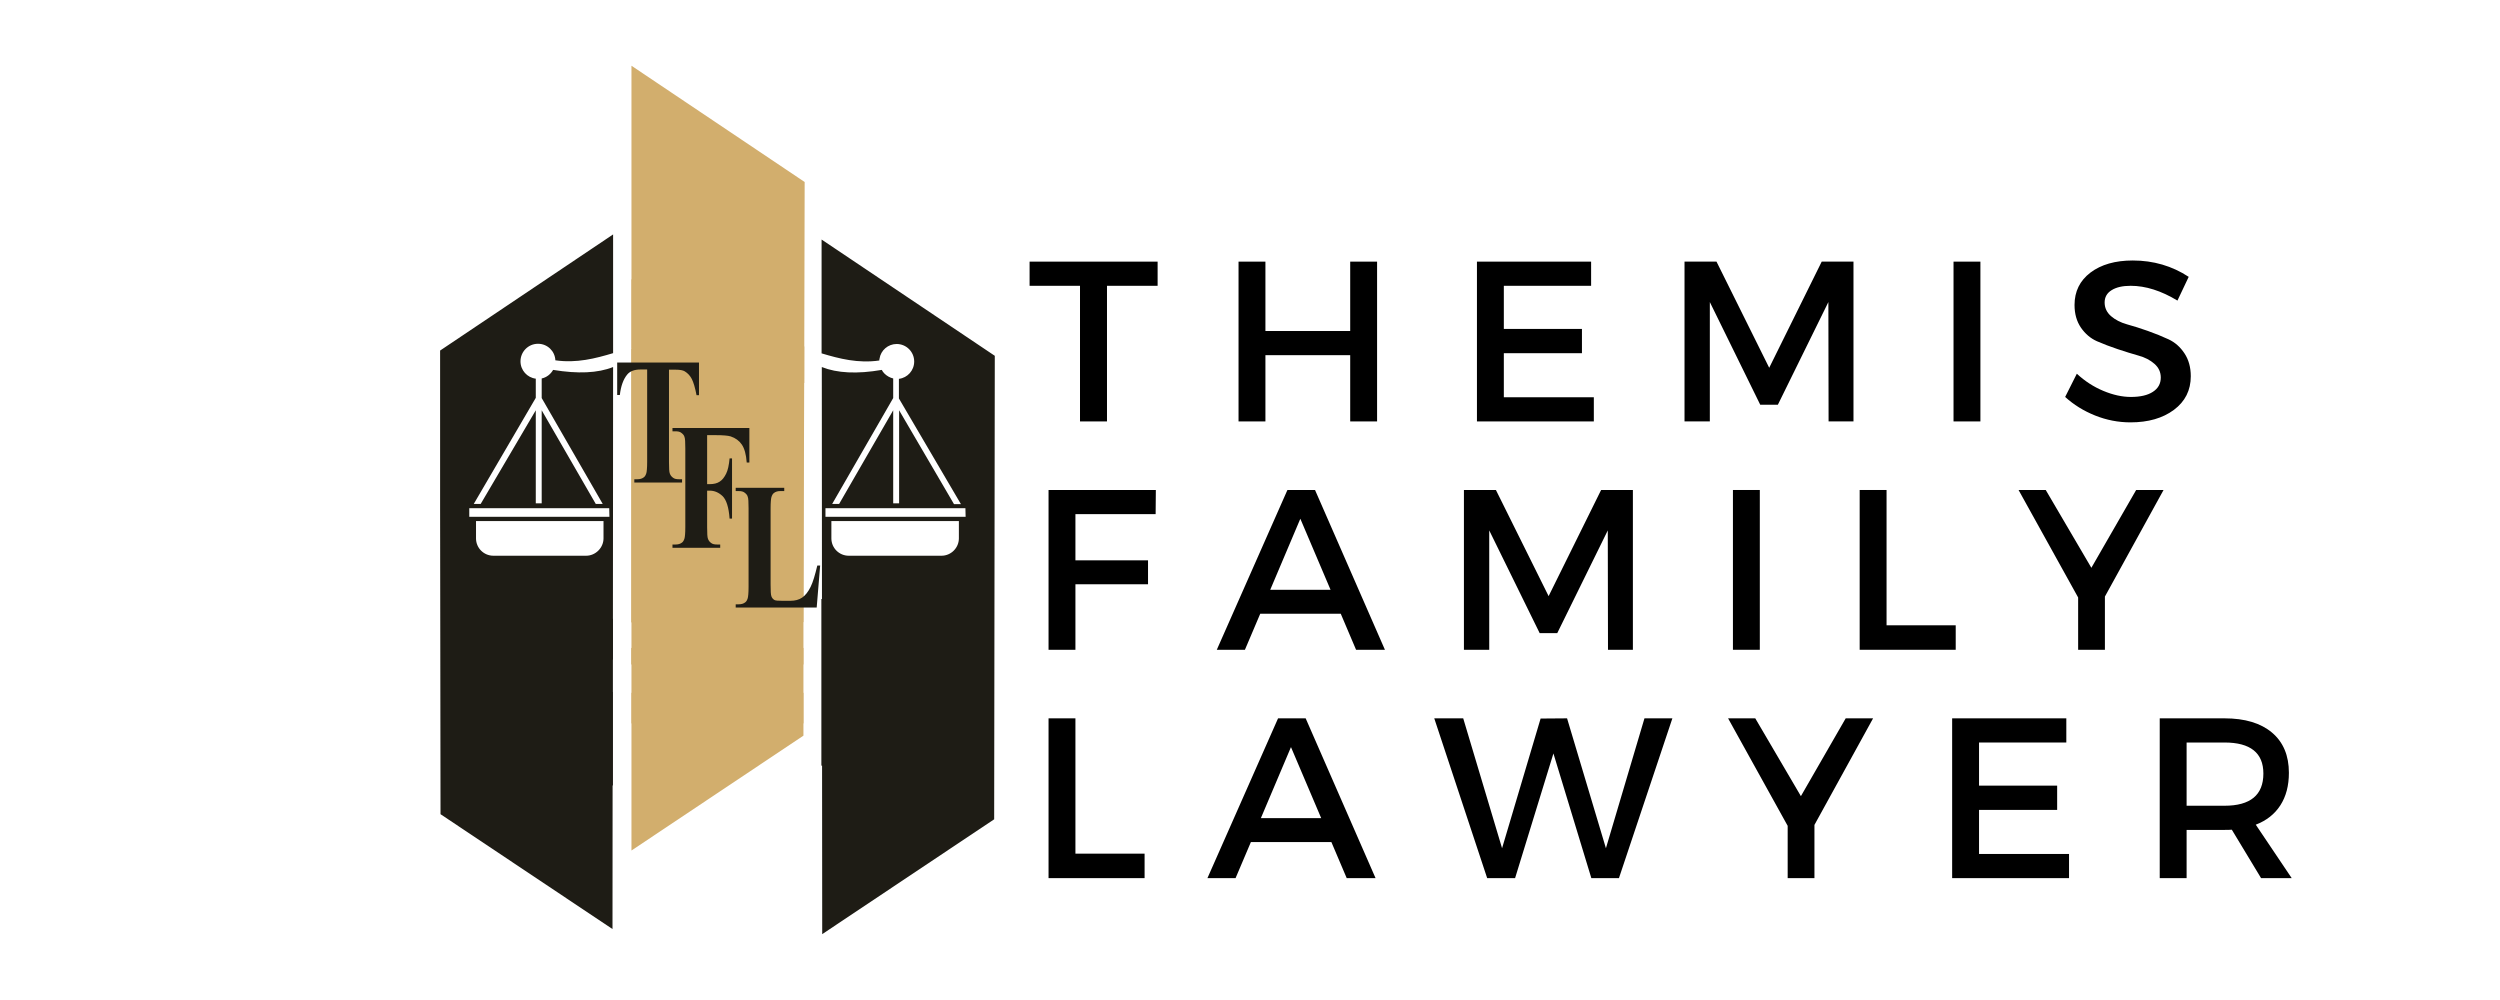 <svg xmlns="http://www.w3.org/2000/svg" xmlns:xlink="http://www.w3.org/1999/xlink" width="500" viewBox="0 0 375 150" height="200" preserveAspectRatio="xMidYMid meet"><defs><g></g><clipPath id="id1"><path d="M 94.383 9.859 L 120.914 9.859 L 120.914 127.852 L 94.383 127.852 Z M 94.383 9.859 " clip-rule="nonzero"></path></clipPath><clipPath id="id2"><path d="M 66.016 35.164 L 149.25 35.164 L 149.25 140.121 L 66.016 140.121 Z M 66.016 35.164 " clip-rule="nonzero"></path></clipPath></defs><path fill="#d2ae6d" d="M 94.719 41.898 L 120.516 41.898 L 120.516 108.512 L 94.719 108.512 Z M 94.719 41.898 " fill-opacity="1" fill-rule="evenodd"></path><g clip-path="url(#id1)"><path fill="#d2ae6d" d="M 120.637 54.258 C 120.668 45.262 120.668 36.266 120.699 27.301 L 94.719 9.859 L 94.719 52.301 C 98.207 51.32 101.512 50.922 105 53.922 L 105 48.844 C 105 47.375 106.195 46.18 107.664 46.18 C 109.133 46.18 110.324 47.375 110.324 48.844 C 110.324 51.629 110.324 54.414 110.324 57.195 C 110.844 56.461 111.734 55.332 113.539 54.473 M 107.664 99.668 L 120.516 99.668 L 120.516 97.191 L 94.688 97.191 L 94.688 99.668 Z M 120.516 103.922 L 94.719 103.922 L 94.719 127.578 L 120.516 110.348 Z M 120.637 54.258 C 119.656 53.922 117.762 53.465 115.375 53.891 C 114.641 54.047 113.262 54.383 111.855 55.484 C 111.121 56.066 110.633 56.707 110.324 57.137 L 110.324 87.184 L 104.969 87.398 L 104.969 53.863 C 103.562 52.578 102.156 52.055 101.391 51.844 C 99.277 51.262 97.41 51.629 96.219 51.844 C 95.574 51.965 95.055 52.117 94.688 52.238 C 94.688 65.949 94.688 79.688 94.688 93.398 C 95.117 93.09 95.637 92.906 96.219 92.906 L 119.078 92.906 C 119.598 92.906 120.117 93.059 120.516 93.336 Z M 100.41 88.777 L 114.914 88.777 C 115.832 88.777 116.566 89.512 116.566 90.43 L 116.566 92.082 L 98.758 92.082 L 98.758 90.43 C 98.789 89.512 99.523 88.777 100.41 88.777 Z M 100.41 88.777 " fill-opacity="1" fill-rule="evenodd"></path></g><g clip-path="url(#id2)"><path fill="#1e1c15" d="M 91.934 98.906 L 91.965 55.055 C 89.672 55.973 86.672 56.094 82.969 55.484 C 82.602 56.125 81.988 56.617 81.254 56.77 L 81.254 59.707 L 90.406 75.586 L 89.363 75.586 L 81.254 61.543 L 81.254 75.496 L 80.367 75.496 L 80.367 61.543 L 72.105 75.586 L 71.066 75.586 L 80.367 59.676 L 80.367 56.801 C 79.082 56.645 78.074 55.543 78.074 54.199 C 78.074 52.762 79.234 51.566 80.703 51.566 C 82.113 51.566 83.246 52.668 83.305 54.047 C 86.488 54.504 89.305 53.77 91.965 52.973 L 91.965 35.164 L 65.984 52.605 L 66.078 122.129 L 91.875 139.359 L 91.902 103.801 L 90.16 103.801 L 90.16 101.199 C 90.191 100.219 90.895 99.332 91.934 98.906 Z M 133.98 57.93 L 133.98 56.77 C 133.734 56.707 133.488 56.617 133.273 56.492 C 132.848 56.25 132.48 55.91 132.266 55.484 C 128.562 56.125 125.562 55.973 123.27 55.055 L 123.301 98.906 C 124.34 99.332 125.043 100.219 125.043 101.23 L 125.043 103.832 L 123.301 103.832 L 123.332 140.121 L 149.125 122.895 L 149.219 53.371 L 123.238 35.93 L 123.238 53.004 C 125.902 53.801 128.715 54.535 131.898 54.074 C 131.898 53.984 131.898 53.891 131.93 53.801 C 132.113 52.547 133.215 51.598 134.5 51.598 C 135.938 51.598 137.129 52.762 137.129 54.23 C 137.129 55.574 136.121 56.676 134.836 56.828 L 134.836 59.766 L 144.137 75.617 L 143.098 75.617 L 134.867 61.543 L 134.867 75.496 L 133.98 75.496 L 133.98 61.543 L 125.871 75.586 L 124.828 75.586 L 133.98 59.707 Z M 141.23 83.359 L 127.309 83.359 C 125.871 83.359 124.707 82.195 124.707 80.758 L 124.707 78.156 L 143.832 78.156 L 143.832 80.758 C 143.832 82.168 142.668 83.359 141.23 83.359 Z M 144.844 77.516 L 123.82 77.516 L 123.82 76.23 L 144.812 76.23 Z M 87.926 83.359 L 74.004 83.359 C 72.566 83.359 71.402 82.195 71.402 80.758 L 71.402 78.156 L 90.527 78.156 L 90.527 80.758 C 90.527 82.168 89.332 83.359 87.926 83.359 Z M 91.414 77.516 L 70.391 77.516 L 70.391 76.23 L 91.383 76.23 Z M 91.414 77.516 " fill-opacity="1" fill-rule="evenodd"></path></g><path fill="#d2ae6d" d="M 110.355 51.965 L 120.637 51.965 L 120.637 57.441 L 110.355 57.441 Z M 110.355 51.965 " fill-opacity="1" fill-rule="evenodd"></path><path fill="#1e1c15" d="M 123.207 89.848 L 144.812 89.848 L 144.812 114.848 L 123.207 114.848 Z M 123.207 89.848 " fill-opacity="1" fill-rule="evenodd"></path><path fill="#1e1c15" d="M 70.332 92.816 L 91.934 92.816 L 91.934 117.816 L 70.332 117.816 Z M 70.332 92.816 " fill-opacity="1" fill-rule="evenodd"></path><path fill="#1e1c15" d="M 90.406 99.211 L 90.434 99.211 L 90.434 99.242 L 90.406 99.242 Z M 90.406 99.211 " fill-opacity="1" fill-rule="evenodd"></path><path fill="#1e1c15" d="M 104.848 54.414 L 104.848 59.277 L 104.48 59.277 C 104.266 58.145 104.023 57.352 103.777 56.859 C 103.531 56.371 103.164 55.973 102.707 55.699 C 102.461 55.543 102 55.453 101.359 55.453 L 100.348 55.453 L 100.348 69.312 C 100.348 70.23 100.379 70.812 100.473 71.027 C 100.562 71.273 100.688 71.457 100.93 71.641 C 101.145 71.824 101.449 71.887 101.848 71.887 L 102.309 71.887 L 102.309 72.375 L 95.148 72.375 L 95.148 71.887 L 95.605 71.887 C 96.004 71.887 96.309 71.793 96.555 71.609 C 96.738 71.488 96.859 71.273 96.953 70.969 C 97.016 70.754 97.074 70.203 97.074 69.285 L 97.074 55.422 L 96.098 55.422 C 95.18 55.422 94.504 55.668 94.078 56.188 C 93.496 56.891 93.129 57.93 92.977 59.246 L 92.578 59.246 L 92.578 54.383 L 104.848 54.383 Z M 104.848 54.414 " fill-opacity="1" fill-rule="nonzero"></path><path fill="#1e1c15" d="M 106.07 65.246 L 106.07 72.621 L 106.469 72.621 C 107.082 72.621 107.57 72.496 107.938 72.254 C 108.336 72.008 108.641 71.609 108.918 71.059 C 109.191 70.508 109.348 69.742 109.438 68.762 L 109.805 68.762 L 109.805 77.789 L 109.438 77.789 C 109.316 76.078 108.949 74.977 108.398 74.426 C 107.816 73.875 107.172 73.598 106.469 73.598 L 106.07 73.598 L 106.07 79.105 C 106.07 80.023 106.102 80.605 106.195 80.82 C 106.285 81.066 106.41 81.25 106.652 81.434 C 106.867 81.617 107.172 81.676 107.57 81.676 L 108.031 81.676 L 108.031 82.168 L 100.871 82.168 L 100.871 81.676 L 101.328 81.676 C 101.727 81.676 102.031 81.586 102.277 81.402 C 102.461 81.277 102.582 81.066 102.676 80.758 C 102.738 80.543 102.797 79.992 102.797 79.074 L 102.797 67.266 C 102.797 66.348 102.766 65.766 102.676 65.551 C 102.613 65.305 102.461 65.121 102.215 64.938 C 102 64.754 101.695 64.695 101.297 64.695 L 100.871 64.695 L 100.871 64.203 L 112.406 64.203 L 112.406 69.375 L 112.008 69.375 C 111.918 68.152 111.672 67.266 111.273 66.684 C 110.875 66.102 110.324 65.703 109.59 65.457 C 109.191 65.336 108.43 65.273 107.355 65.273 L 106.07 65.273 Z M 106.07 65.246 " fill-opacity="1" fill-rule="nonzero"></path><path fill="#1e1c15" d="M 123.023 84.828 L 122.504 91.133 L 110.355 91.133 L 110.355 90.645 L 110.816 90.645 C 111.211 90.645 111.52 90.551 111.762 90.367 C 111.945 90.246 112.07 90.031 112.16 89.727 C 112.223 89.512 112.285 88.961 112.285 88.043 L 112.285 76.23 C 112.285 75.312 112.254 74.73 112.16 74.516 C 112.102 74.273 111.945 74.09 111.703 73.906 C 111.488 73.723 111.184 73.66 110.785 73.66 L 110.355 73.66 L 110.355 73.172 L 117.637 73.172 L 117.637 73.66 L 117.059 73.66 C 116.66 73.66 116.352 73.75 116.109 73.934 C 115.926 74.059 115.801 74.273 115.711 74.578 C 115.648 74.793 115.59 75.344 115.59 76.262 L 115.59 87.703 C 115.59 88.621 115.617 89.203 115.711 89.449 C 115.801 89.695 115.957 89.879 116.168 90 C 116.324 90.094 116.75 90.121 117.395 90.121 L 118.527 90.121 C 119.262 90.121 119.84 89.969 120.332 89.633 C 120.82 89.297 121.219 88.777 121.586 88.043 C 121.953 87.309 122.258 86.234 122.598 84.828 Z M 123.023 84.828 " fill-opacity="1" fill-rule="nonzero"></path><g fill="#000000" fill-opacity="1"><g transform="translate(154.126, 63.214)"><g><path d="M 19.516 -20.344 L 11.922 -20.344 L 11.922 0 L 7.875 0 L 7.875 -20.344 L 0.312 -20.344 L 0.312 -23.969 L 19.516 -23.969 Z M 19.516 -20.344 "></path></g></g></g><g fill="#000000" fill-opacity="1"><g transform="translate(182.625, 63.214)"><g><path d="M 23.938 0 L 19.906 0 L 19.906 -9.938 L 7.188 -9.938 L 7.188 0 L 3.156 0 L 3.156 -23.969 L 7.188 -23.969 L 7.188 -13.562 L 19.906 -13.562 L 19.906 -23.969 L 23.938 -23.969 Z M 23.938 0 "></path></g></g></g><g fill="#000000" fill-opacity="1"><g transform="translate(218.386, 63.214)"><g><path d="M 20.281 -20.344 L 7.188 -20.344 L 7.188 -13.875 L 18.906 -13.875 L 18.906 -10.234 L 7.188 -10.234 L 7.188 -3.625 L 20.688 -3.625 L 20.688 0 L 3.156 0 L 3.156 -23.969 L 20.281 -23.969 Z M 20.281 -20.344 "></path></g></g></g><g fill="#000000" fill-opacity="1"><g transform="translate(249.522, 63.214)"><g><path d="M 28.5 0 L 24.766 0 L 24.734 -17.906 L 17.156 -2.5 L 14.516 -2.5 L 6.953 -17.906 L 6.953 0 L 3.156 0 L 3.156 -23.969 L 7.953 -23.969 L 15.859 -8.047 L 23.734 -23.969 L 28.5 -23.969 Z M 28.5 0 "></path></g></g></g><g fill="#000000" fill-opacity="1"><g transform="translate(289.873, 63.214)"><g><path d="M 7.188 0 L 3.156 0 L 3.156 -23.969 L 7.188 -23.969 Z M 7.188 0 "></path></g></g></g><g fill="#000000" fill-opacity="1"><g transform="translate(308.883, 63.214)"><g><path d="M 11.031 -24.141 C 14.133 -24.141 16.93 -23.32 19.422 -21.688 L 17.734 -18.125 C 15.297 -19.602 12.957 -20.344 10.719 -20.344 C 9.508 -20.344 8.555 -20.125 7.859 -19.688 C 7.16 -19.258 6.812 -18.645 6.812 -17.844 C 6.812 -17.039 7.129 -16.359 7.766 -15.797 C 8.41 -15.242 9.211 -14.832 10.172 -14.562 C 11.129 -14.301 12.164 -13.973 13.281 -13.578 C 14.406 -13.18 15.445 -12.758 16.406 -12.312 C 17.363 -11.863 18.156 -11.164 18.781 -10.219 C 19.414 -9.27 19.734 -8.125 19.734 -6.781 C 19.734 -4.676 18.891 -2.992 17.203 -1.734 C 15.523 -0.484 13.352 0.141 10.688 0.141 C 8.863 0.141 7.094 -0.203 5.375 -0.891 C 3.664 -1.578 2.172 -2.504 0.891 -3.672 L 2.641 -7.156 C 3.848 -6.039 5.176 -5.18 6.625 -4.578 C 8.07 -3.973 9.445 -3.672 10.75 -3.672 C 12.164 -3.672 13.266 -3.926 14.047 -4.438 C 14.836 -4.945 15.234 -5.66 15.234 -6.578 C 15.234 -7.398 14.914 -8.086 14.281 -8.641 C 13.645 -9.203 12.848 -9.613 11.891 -9.875 C 10.93 -10.145 9.891 -10.469 8.766 -10.844 C 7.648 -11.219 6.613 -11.613 5.656 -12.031 C 4.695 -12.457 3.895 -13.141 3.25 -14.078 C 2.613 -15.016 2.297 -16.145 2.297 -17.469 C 2.297 -19.5 3.094 -21.117 4.688 -22.328 C 6.289 -23.535 8.406 -24.141 11.031 -24.141 Z M 11.031 -24.141 "></path></g></g></g><g fill="#000000" fill-opacity="1"><g transform="translate(154.126, 97.467)"><g><path d="M 19.219 -20.344 L 7.188 -20.344 L 7.188 -13.422 L 18.078 -13.422 L 18.078 -9.828 L 7.188 -9.828 L 7.188 0 L 3.156 0 L 3.156 -23.969 L 19.25 -23.969 Z M 19.219 -20.344 "></path></g></g></g><g fill="#000000" fill-opacity="1"><g transform="translate(182.488, 97.467)"><g><path d="M 18.625 -5.406 L 6.547 -5.406 L 4.25 0 L 0.031 0 L 10.625 -23.969 L 14.766 -23.969 L 25.25 0 L 20.922 0 Z M 17.094 -9 L 12.562 -19.656 L 8.047 -9 Z M 17.094 -9 "></path></g></g></g><g fill="#000000" fill-opacity="1"><g transform="translate(216.433, 97.467)"><g><path d="M 28.5 0 L 24.766 0 L 24.734 -17.906 L 17.156 -2.5 L 14.516 -2.5 L 6.953 -17.906 L 6.953 0 L 3.156 0 L 3.156 -23.969 L 7.953 -23.969 L 15.859 -8.047 L 23.734 -23.969 L 28.5 -23.969 Z M 28.5 0 "></path></g></g></g><g fill="#000000" fill-opacity="1"><g transform="translate(256.784, 97.467)"><g><path d="M 7.188 0 L 3.156 0 L 3.156 -23.969 L 7.188 -23.969 Z M 7.188 0 "></path></g></g></g><g fill="#000000" fill-opacity="1"><g transform="translate(275.795, 97.467)"><g><path d="M 7.188 -3.672 L 17.562 -3.672 L 17.562 0 L 3.156 0 L 3.156 -23.969 L 7.188 -23.969 Z M 7.188 -3.672 "></path></g></g></g><g fill="#000000" fill-opacity="1"><g transform="translate(302.752, 97.467)"><g><path d="M 12.984 -7.984 L 12.984 0 L 8.969 0 L 8.969 -7.844 L 0.031 -23.969 L 4.109 -23.969 L 10.953 -12.297 L 17.672 -23.969 L 21.781 -23.969 Z M 12.984 -7.984 "></path></g></g></g><g fill="#000000" fill-opacity="1"><g transform="translate(154.126, 131.72)"><g><path d="M 7.188 -3.672 L 17.562 -3.672 L 17.562 0 L 3.156 0 L 3.156 -23.969 L 7.188 -23.969 Z M 7.188 -3.672 "></path></g></g></g><g fill="#000000" fill-opacity="1"><g transform="translate(181.084, 131.72)"><g><path d="M 18.625 -5.406 L 6.547 -5.406 L 4.25 0 L 0.031 0 L 10.625 -23.969 L 14.766 -23.969 L 25.25 0 L 20.922 0 Z M 17.094 -9 L 12.562 -19.656 L 8.047 -9 Z M 17.094 -9 "></path></g></g></g><g fill="#000000" fill-opacity="1"><g transform="translate(215.029, 131.72)"><g><path d="M 27.812 0 L 23.672 0 L 17.984 -18.703 L 12.234 0 L 8.047 0 L 0.109 -23.969 L 4.453 -23.969 L 10.281 -4.484 L 16.062 -23.938 L 20.031 -23.969 L 25.859 -4.484 L 31.641 -23.969 L 35.828 -23.969 Z M 27.812 0 "></path></g></g></g><g fill="#000000" fill-opacity="1"><g transform="translate(259.182, 131.72)"><g><path d="M 12.984 -7.984 L 12.984 0 L 8.969 0 L 8.969 -7.844 L 0.031 -23.969 L 4.109 -23.969 L 10.953 -12.297 L 17.672 -23.969 L 21.781 -23.969 Z M 12.984 -7.984 "></path></g></g></g><g fill="#000000" fill-opacity="1"><g transform="translate(289.667, 131.72)"><g><path d="M 20.281 -20.344 L 7.188 -20.344 L 7.188 -13.875 L 18.906 -13.875 L 18.906 -10.234 L 7.188 -10.234 L 7.188 -3.625 L 20.688 -3.625 L 20.688 0 L 3.156 0 L 3.156 -23.969 L 20.281 -23.969 Z M 20.281 -20.344 "></path></g></g></g><g fill="#000000" fill-opacity="1"><g transform="translate(320.803, 131.72)"><g><path d="M 18.359 0 L 13.969 -7.266 C 13.738 -7.242 13.375 -7.234 12.875 -7.234 L 7.188 -7.234 L 7.188 0 L 3.156 0 L 3.156 -23.969 L 12.875 -23.969 C 15.938 -23.969 18.312 -23.254 20 -21.828 C 21.688 -20.398 22.531 -18.391 22.531 -15.797 C 22.531 -13.867 22.102 -12.242 21.25 -10.922 C 20.395 -9.598 19.164 -8.629 17.562 -8.016 L 22.953 0 Z M 7.188 -10.859 L 12.875 -10.859 C 16.758 -10.859 18.703 -12.469 18.703 -15.688 C 18.703 -18.789 16.758 -20.344 12.875 -20.344 L 7.188 -20.344 Z M 7.188 -10.859 "></path></g></g></g></svg>